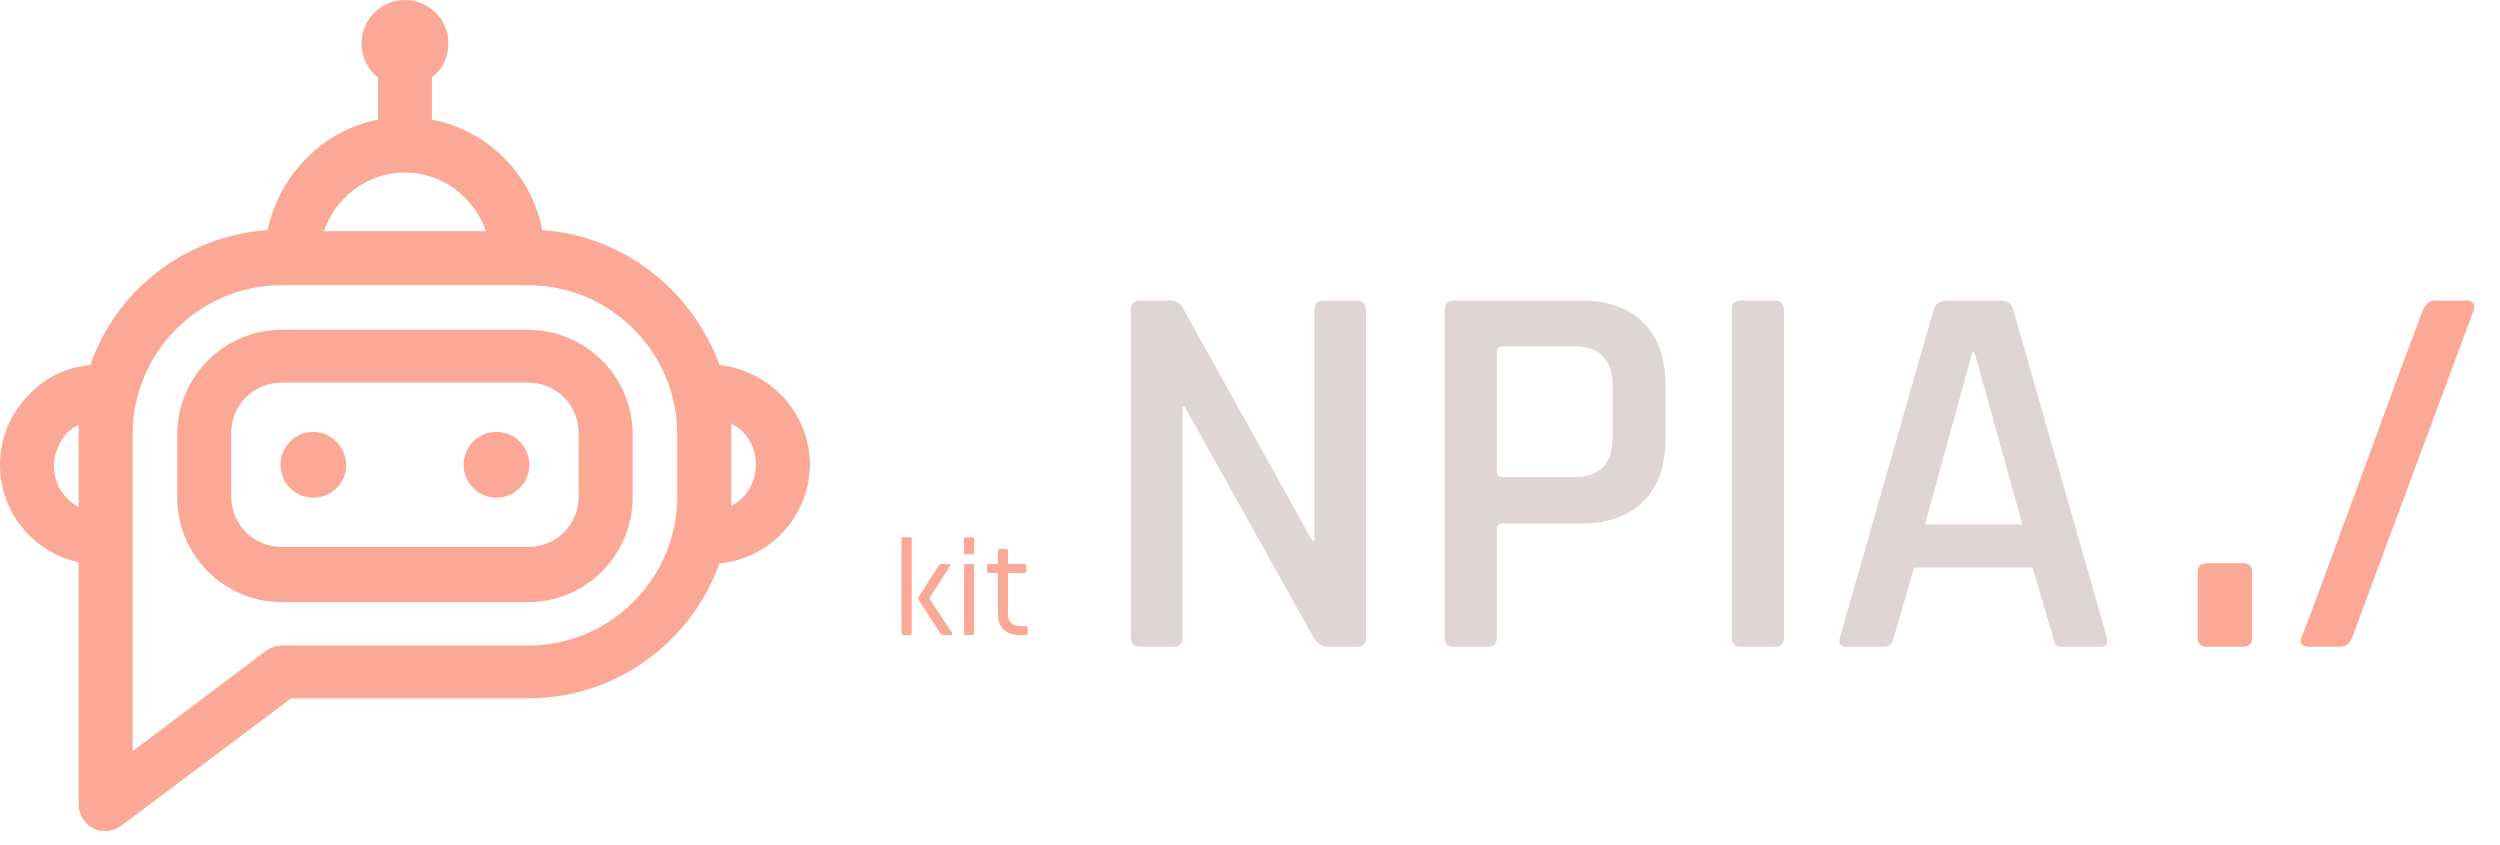 <svg xmlns="http://www.w3.org/2000/svg" width="213" height="72" viewBox="0 0 213 72" fill="none"><path d="M80.242 48.056H80.834C80.897 48.056 80.937 48.075 80.953 48.115C80.976 48.147 80.968 48.19 80.929 48.245L79.187 50.947V50.995L81.107 53.91C81.138 53.966 81.142 54.013 81.118 54.053C81.095 54.084 81.051 54.1 80.988 54.1H80.431C80.281 54.1 80.17 54.045 80.099 53.934L78.274 51.113C78.227 51.034 78.227 50.951 78.274 50.864L79.957 48.21C80.004 48.107 80.099 48.056 80.242 48.056ZM77.516 54.1H76.982C76.872 54.1 76.816 54.045 76.816 53.934V45.934C76.816 45.824 76.872 45.768 76.982 45.768H77.516C77.626 45.768 77.682 45.824 77.682 45.934V53.934C77.682 54.045 77.626 54.1 77.516 54.1Z" fill="#FCA897"></path><path d="M82.13 47.06V45.946C82.13 45.836 82.181 45.78 82.284 45.78H82.829C82.94 45.78 82.995 45.836 82.995 45.946V47.06C82.995 47.171 82.94 47.226 82.829 47.226H82.284C82.181 47.226 82.13 47.171 82.13 47.06ZM82.13 53.934V48.222C82.13 48.111 82.181 48.056 82.284 48.056H82.829C82.94 48.056 82.995 48.111 82.995 48.222V53.934C82.995 54.045 82.94 54.1 82.829 54.1H82.296C82.185 54.1 82.13 54.045 82.13 53.934Z" fill="#FCA897"></path><path d="M84.912 48.814H84.26C84.149 48.814 84.094 48.763 84.094 48.66V48.222C84.094 48.111 84.149 48.056 84.26 48.056H84.912C84.991 48.056 85.03 48.02 85.03 47.949V46.93C85.03 46.819 85.085 46.764 85.196 46.764H85.729C85.832 46.764 85.883 46.819 85.883 46.93V47.949C85.883 48.02 85.927 48.056 86.014 48.056H87.27C87.389 48.056 87.448 48.111 87.448 48.222V48.66C87.448 48.763 87.389 48.814 87.27 48.814H86.014C85.927 48.814 85.883 48.85 85.883 48.921V52.334C85.883 53.006 86.231 53.342 86.926 53.342H87.389C87.507 53.342 87.566 53.397 87.566 53.507V53.946C87.566 54.049 87.507 54.1 87.389 54.1H86.82C86.275 54.1 85.84 53.95 85.516 53.65C85.192 53.342 85.03 52.915 85.03 52.37V48.921C85.03 48.85 84.991 48.814 84.912 48.814Z" fill="#FCA897"></path><path d="M99.971 55.1H97.127C96.608 55.1 96.348 54.84 96.348 54.32V26.39C96.348 25.87 96.608 25.61 97.127 25.61H99.696C100.185 25.61 100.521 25.778 100.705 26.114L111.804 46.065H111.987V26.39C111.987 25.87 112.247 25.61 112.767 25.61H115.61C116.13 25.61 116.39 25.87 116.39 26.39V54.32C116.39 54.84 116.13 55.1 115.61 55.1H113.134C112.644 55.1 112.247 54.855 111.941 54.366L100.934 34.645H100.751V54.32C100.751 54.84 100.491 55.1 99.971 55.1Z" fill="#E0D5D5"></path><path d="M126.755 55.1H123.866C123.346 55.1 123.086 54.84 123.086 54.32V26.39C123.086 25.87 123.346 25.61 123.866 25.61H134.781C137.013 25.61 138.756 26.237 140.01 27.49C141.263 28.713 141.89 30.456 141.89 32.719V37.489C141.89 39.721 141.263 41.463 140.01 42.717C138.756 43.971 137.013 44.597 134.781 44.597H128.085C127.718 44.597 127.535 44.75 127.535 45.056V54.32C127.535 54.84 127.275 55.1 126.755 55.1ZM128.039 40.653H134.139C136.31 40.653 137.395 39.522 137.395 37.259V32.902C137.395 30.64 136.31 29.508 134.139 29.508H128.039C127.703 29.508 127.535 29.661 127.535 29.967V40.194C127.535 40.5 127.703 40.653 128.039 40.653Z" fill="#E0D5D5"></path><path d="M151.995 26.39V54.32C151.995 54.84 151.735 55.1 151.215 55.1H148.326C147.806 55.1 147.546 54.84 147.546 54.32V26.39C147.546 25.87 147.806 25.61 148.326 25.61H151.215C151.735 25.61 151.995 25.87 151.995 26.39Z" fill="#E0D5D5"></path><path d="M160.522 55.1H157.22C156.792 55.1 156.639 54.84 156.761 54.32L164.741 26.39C164.894 25.87 165.261 25.61 165.842 25.61H170.428C171.04 25.61 171.407 25.87 171.529 26.39L179.509 54.32C179.632 54.84 179.463 55.1 179.005 55.1H175.749C175.473 55.1 175.275 55.054 175.152 54.962C175.061 54.84 174.984 54.626 174.923 54.32L173.18 48.358H163.09L161.347 54.32C161.225 54.84 160.95 55.1 160.522 55.1ZM168.044 30.013L164.008 44.689H172.309L168.227 30.013H168.044Z" fill="#E0D5D5"></path><path d="M191.878 48.725V54.32C191.878 54.84 191.634 55.1 191.144 55.1H188.026C187.506 55.1 187.246 54.84 187.246 54.32V48.725C187.246 48.236 187.506 47.991 188.026 47.991H191.144C191.634 47.991 191.878 48.236 191.878 48.725Z" fill="#FCA897"></path><path d="M199.364 55.1H196.75C196.108 55.1 195.894 54.825 196.108 54.274C196.78 52.562 198.493 47.945 201.244 40.424C203.996 32.902 205.724 28.239 206.427 26.436C206.672 25.885 207.023 25.61 207.482 25.61H210.142C210.723 25.61 210.921 25.901 210.738 26.481L200.419 54.274C200.235 54.825 199.884 55.1 199.364 55.1Z" fill="#FCA897"></path><path d="M66.5 33.6C65.1 32.2 63.2 31.3 61.3 31.1C59 24.8 53.2 20.1 46.2 19.6C45.3 14.9 41.6 11.1 36.8 10.2V6.6C37.7 5.9 38.2 4.9 38.2 3.7C38.2 1.6 36.5 0 34.5 0C32.4 0 30.8 1.7 30.8 3.7C30.8 4.9 31.4 6 32.2 6.6V10.2C27.5 11.1 23.8 14.9 22.8 19.6C15.8 20.1 9.9 24.7 7.7 31.1C5.7 31.3 3.9 32.1 2.5 33.6C0.9 35.2 0 37.3 0 39.6C0 43.7 2.9 47.1 6.7 47.9V68.5C6.7 69.4 7.2 70.2 8 70.6C8.3 70.8 8.7 70.8 9 70.8C9.5 70.8 10 70.6 10.4 70.3L24.8 59.5H45C52.5 59.5 58.9 54.7 61.3 48C65.6 47.6 69 44 69 39.5C69 37.4 68.1 35.2 66.5 33.6ZM6.7 37V43.2C5.4 42.5 4.6 41.2 4.6 39.7C4.6 38.7 5 37.7 5.7 36.9C6 36.6 6.3 36.4 6.7 36.2C6.7 36.4 6.7 36.7 6.7 37ZM34.5 14.7C37.7 14.7 40.4 16.8 41.4 19.7H27.6C28.6 16.8 31.3 14.7 34.5 14.7ZM57.7 42.3C57.7 49.3 52 55 45 55H24C23.5 55 23 55.2 22.6 55.5L11.3 64V37C11.3 30 17 24.3 24 24.3H45C52 24.3 57.7 30 57.7 37V42.3ZM62.3 43.1C62.3 42.8 62.3 42.6 62.3 42.3V36.9C62.3 36.6 62.3 36.4 62.3 36.1C62.7 36.3 63 36.5 63.3 36.8C64 37.5 64.4 38.5 64.4 39.6C64.4 41.2 63.5 42.5 62.3 43.1Z" fill="#FCA897"></path><path d="M45 28.1H24C19.1 28.1 15.1 32.1 15.1 37V42.4C15.1 47.3 19.1 51.3 24 51.3H45C49.9 51.3 53.9 47.3 53.9 42.4V37C53.9 32.1 49.9 28.1 45 28.1ZM49.3 42.3C49.3 44.7 47.4 46.6 45 46.6H24C21.6 46.6 19.7 44.7 19.7 42.3V36.9C19.7 34.5 21.6 32.6 24 32.6H45C47.4 32.6 49.3 34.5 49.3 36.9V42.3Z" fill="#FCA897"></path><path d="M26.7 36.8C25.1 36.8 23.9 38.1 23.9 39.6C23.9 41.2 25.2 42.4 26.7 42.4C28.3 42.4 29.5 41.1 29.5 39.6C29.5 38.1 28.2 36.8 26.7 36.8Z" fill="#FCA897"></path><path d="M42.3 36.8C40.7 36.8 39.5 38.1 39.5 39.6C39.5 41.2 40.8 42.4 42.3 42.4C43.9 42.4 45.1 41.1 45.1 39.6C45.1 38.1 43.9 36.8 42.3 36.8Z" fill="#FCA897"></path></svg>